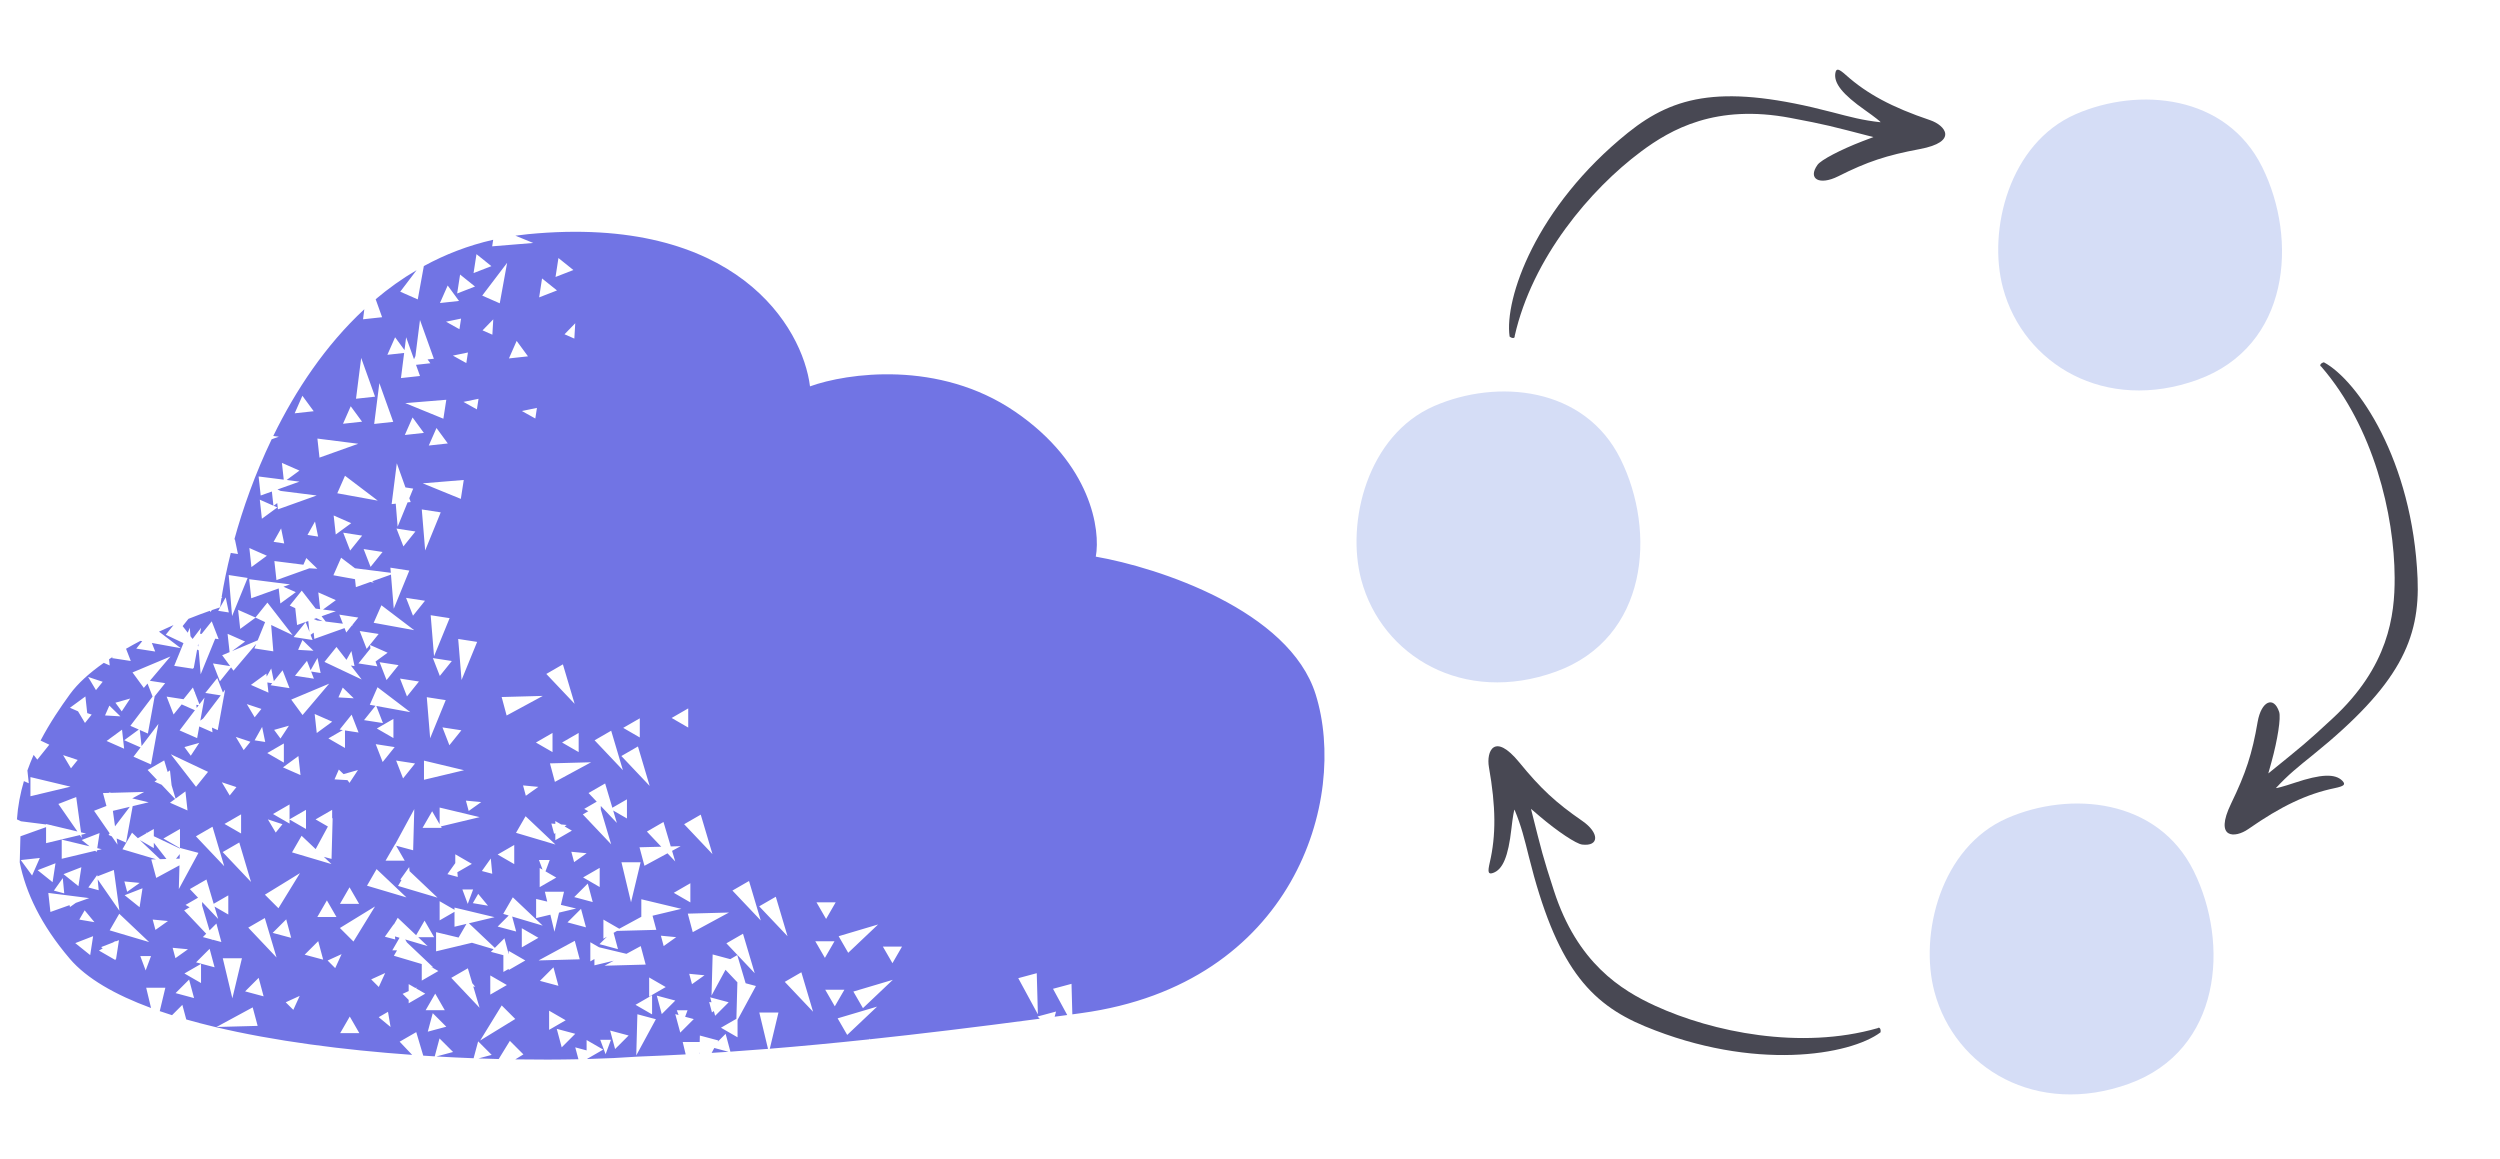 <svg width="151" height="70" viewBox="0 0 151 70" fill="none" xmlns="http://www.w3.org/2000/svg">
<g clip-path="url(#clip0_905_5390)">
<path fill-rule="evenodd" clip-rule="evenodd" d="M6.107 57.205L6.205 57.284L5.978 57.415L6.98 57.993V57.906L7.009 57.93L7.186 56.786L6.98 56.866V56.836L6.823 56.927L6.107 57.205ZM4.738 53.524L3.836 52.8L4.914 52.38L4.738 53.524ZM4.936 50.736L5.411 51.117L3.728 50.714V51.871L5.748 51.388L5.838 51.46L5.853 51.363L6.147 51.293L5.874 51.228L6.014 50.317L4.936 50.736ZM8.431 54.795L7.529 54.071L8.607 53.652L8.431 54.795ZM5.448 57.688L4.545 56.964L5.624 56.545L5.448 57.688ZM3.176 53.284L2.274 52.559L3.352 52.14L3.176 53.284ZM1.938 52.88L2.405 51.821L1.255 51.947L1.938 52.88ZM7.213 55.01L5.899 53.112L5.962 53.77L5.335 53.602L5.874 52.845L5.882 52.932L6.876 52.546L7.213 55.01ZM5.681 48.971L6.625 50.334L6.554 50.428L6.749 50.514L7.097 51.016L7.046 50.644L7.613 50.894L8.014 48.69L8.98 48.459L7.988 48.222L8.706 47.833L6.705 47.887L6.592 47.849L6.616 47.889L6.599 47.89L6.561 47.881L6.561 47.891L6.22 47.9L6.429 48.68L5.681 48.971ZM6.946 49.911L6.818 48.976L7.842 48.731L6.946 49.911ZM3.525 48.559L4.676 50.222L3.099 49.845L3.115 49.84L3.03 49.829L2.783 49.77L2.783 49.798L1.267 49.606L1.023 49.49C1.078 48.681 1.229 47.91 1.444 47.18L1.739 47.31L1.655 46.536C1.77 46.213 1.897 45.9 2.032 45.596L2.254 45.882L2.978 44.98L2.45 44.73C3.02 43.64 3.667 42.7 4.219 41.937C4.702 41.269 5.425 40.629 6.269 40.036L6.627 40.194L6.587 39.82C6.665 39.768 6.743 39.716 6.823 39.665L6.757 39.748L7.9 39.924L7.613 39.185C7.898 39.02 8.188 38.861 8.48 38.708L8.59 38.728L8.23 39.176L9.374 39.352L9.172 38.834L10.921 39.152L9.603 38.151C9.899 38.012 10.193 37.88 10.48 37.755L10.012 38.338L11.082 38.845L10.666 39.866L10.641 39.898L10.651 39.902L10.522 40.218L11.665 40.394L11.661 40.347L11.7 40.364L11.906 39.234L12.002 39.279L12.12 40.728L12.999 38.575L13.207 38.607L12.788 37.528L12.177 38.289L12.081 38.274L12.146 37.917L11.632 38.593L11.504 38.427L11.462 37.916L11.34 38.215L11.031 37.816L11.382 37.378C11.848 37.192 12.285 37.029 12.675 36.892L12.704 36.965L12.797 36.85C12.973 36.789 13.139 36.734 13.293 36.685C13.317 36.505 13.345 36.32 13.375 36.13L13.428 36.063L13.387 36.057C13.519 35.242 13.701 34.346 13.939 33.396L14.371 33.463L14.183 32.553L14.141 32.629C14.667 30.709 15.412 28.608 16.409 26.531L16.841 26.377L16.504 26.334C17.858 23.563 19.664 20.847 22.005 18.678L21.928 19.285L23.079 19.16L22.69 18.073C23.459 17.424 24.282 16.834 25.162 16.318L24.174 17.618L25.233 18.084L25.6 16.07C26.878 15.371 28.272 14.827 29.788 14.482L29.727 14.878L32.206 14.675L31.13 14.235C31.378 14.2 31.629 14.17 31.883 14.145C44.453 12.92 48.481 19.762 48.924 23.336C51.137 22.534 56.714 21.717 61.317 24.868C65.921 28.019 66.481 32.017 66.186 33.621C69.948 34.278 77.871 36.86 79.465 41.937C81.457 48.283 78.137 59.444 65.301 61.194L64.769 61.267L64.719 59.424L63.602 59.723L64.461 61.308C64.205 61.343 63.952 61.377 63.701 61.41L63.785 61.097L62.668 61.397L62.802 61.53C58.872 62.051 55.511 62.456 52.529 62.773L52.499 62.719L52.501 62.776C50.322 63.008 48.345 63.193 46.496 63.343L47.019 61.156H45.862L46.388 63.351C45.61 63.414 44.855 63.47 44.116 63.52L43.828 62.443L43.346 62.925L43.389 62.845L42.272 62.546L42.261 62.937H41.236L41.415 63.686C40.437 63.739 39.477 63.783 38.522 63.82C37.604 63.886 36.572 63.936 35.455 63.966L35.467 63.954L36.433 63.396L35.431 62.818V63.444L34.745 63.26L34.937 63.978C33.745 64.004 32.464 64.007 31.125 63.986L31.614 63.685L30.796 62.867L30.122 63.966C29.718 63.956 29.311 63.943 28.899 63.929L29.698 63.715L28.88 62.897L28.606 63.918C27.866 63.89 27.115 63.854 26.358 63.81L27.366 63.54L26.547 62.722L26.258 63.804C26.027 63.791 25.795 63.776 25.564 63.761L25.141 62.34L24.139 62.918L24.895 63.715C20.778 63.422 16.559 62.883 12.948 62.019L12.946 62.01L12.94 62.017C12.36 61.878 11.796 61.731 11.25 61.575L11.014 60.693L10.391 61.317C10.139 61.237 9.891 61.156 9.649 61.072L9.987 59.659H8.83L9.123 60.884C6.955 60.084 5.235 59.102 4.219 57.912C2.47 55.862 1.555 53.906 1.192 52.088L1.234 50.513L2.783 49.959L2.783 50.927L4.825 50.438L4.94 50.604L4.914 50.417L5.202 50.348L4.895 50.275L4.603 48.14L3.525 48.559ZM42.244 63.557L42.225 63.64C42.23 63.64 42.236 63.64 42.242 63.639L42.244 63.557ZM42.983 63.594C43.321 63.573 43.66 63.551 44.004 63.528L43.144 63.298L42.983 63.594ZM3.045 55.083L4.198 54.671L4.228 54.784L4.579 54.534L5.387 54.245L2.919 53.933L3.045 55.083ZM13.528 42.03L13.543 42.032L13.533 42.005L13.597 41.652L13.464 41.828L13.124 40.954L12.4 41.856L13.333 42L12.269 43.401L12.099 43.525L12.352 42.136L12.045 42.54L11.781 41.859L11.775 41.804L11.763 41.813L11.651 41.525L11.083 42.233L10.065 42.076L10.484 43.155L10.973 42.546L11.773 42.898L10.848 44.117L11.907 44.583L12.035 43.877L12.834 44.229L12.803 43.946L13.152 44.099L13.528 42.03ZM11.859 42.571L12.004 42.594L11.879 42.759L11.859 42.571ZM11.982 39.044L11.969 38.886L11.948 39L11.982 39.044ZM8.444 44.091L8.551 45.064L9.567 43.725L9.122 46.172L8.063 45.706L8.491 45.143L7.504 44.709L8.384 44.064L7.874 43.839L9.216 42.072L8.911 41.286L8.687 41.549L8.004 40.615L10.296 39.652L9.051 41.12L9.976 41.262L9.343 42.052L8.932 44.306L8.444 44.091ZM12.034 44.87L11.523 45.646L11.14 45.123L12.034 44.87ZM6.203 41.179L5.321 40.887L5.797 41.684L6.203 41.179ZM5.268 43.072L5.538 43.161L5.132 43.667L4.713 42.964L4.225 42.749L5.158 42.065L5.268 43.072ZM7.354 42.967L7.864 42.191L6.971 42.444L7.354 42.967ZM3.811 45.608L4.693 45.901L4.287 46.406L3.811 45.608ZM23.13 43.673L21.987 43.496L22.681 42.631L22.336 42.568L22.802 41.509L24.782 43.014L22.729 42.64L23.13 43.673ZM18.96 40.993L17.817 40.816L18.541 39.914L18.762 40.482L19.177 39.739L19.365 40.649L18.792 40.56L18.96 40.993ZM17.737 38.478L18.881 38.655L18.76 38.345L18.945 38.21L18.986 38.589L20.811 37.936L20.915 38.203L21.257 37.776L21.328 37.751L21.282 37.745L21.639 37.3L20.495 37.124L20.709 37.672L19.672 37.541L19.425 37.222L20.286 36.914L19.51 36.816L20.285 36.248L19.226 35.781L19.337 36.794L19.067 36.76L18.225 35.674L17.501 36.577L17.833 36.734L17.944 37.752L18.62 37.51L18.692 38.169L18.462 37.576L17.737 38.478ZM18.957 37.39L19.151 37.475L19.492 37.518L19.107 37.336L18.957 37.39ZM22.794 40.247L21.65 40.071L22.375 39.169L22.375 39.169L22.352 38.957L23.411 39.424L22.681 39.958L22.794 40.247ZM10.576 48.258L9.763 47.399L9.332 47.21L9.48 47.101L8.916 46.506L9.918 45.928L10.127 46.628L10.266 46.526L10.364 47.428L10.605 48.237L11.2 47.8L11.326 48.951L10.267 48.484L10.576 48.258ZM6.438 44.755L7.371 44.072L7.497 45.222L6.438 44.755ZM21.657 44.244L20.837 44.118V45.178L19.834 44.6L20.705 44.097L20.514 44.068L21.238 43.166L21.657 44.244ZM17.487 41.564L16.344 41.388L16.442 41.267L16.147 41.221L16.214 41.835L15.155 41.368L16.089 40.685L16.108 40.866L16.382 40.376L16.54 41.144L17.068 40.486L17.487 41.564ZM18.024 45.665L18.15 46.815L17.091 46.349L18.024 45.665ZM21.847 41.042L19.598 39.979L20.323 39.077L20.927 39.856L21.225 39.322L21.413 40.232L21.192 40.198L21.847 41.042ZM14.382 36.836L15.429 37.297L16.152 36.397L17.676 38.362L16.378 37.749L16.508 39.34L15.365 39.164L15.476 38.891L14.103 40.509L13.957 40.31L13.282 41.151L12.863 40.072L13.9 40.232L13.419 39.576L13.867 39.388L13.746 38.282L14.805 38.748L14.018 39.325L15.565 38.675L16.013 37.576L15.438 37.304L14.508 37.986L14.382 36.836ZM18.274 43.189L19.883 41.293L17.59 42.256L18.274 43.189ZM10.317 45.557L12.565 46.62L11.84 47.522L10.317 45.557ZM8.807 50.278L8.876 50.31L9.291 50.07V50.507L10.867 51.253L10.868 51.225L9.869 50.648L10.871 50.07L10.871 51.215L11.986 51.513L10.801 53.7L10.84 52.265L9.436 53.026L9.136 51.908L9.43 51.9L7.396 51.296L7.975 50.294L8.327 50.627L8.846 50.328L8.807 50.278ZM9.291 51.227V50.903L10.052 51.883L9.664 51.894L8.444 50.738L9.291 51.227ZM10.851 51.862L10.633 51.867L10.858 51.587L10.851 51.862ZM21.11 47.286L21.621 46.51L20.75 46.757L20.466 46.481L20.205 47.074L20.988 47.12L21.11 47.286ZM14.908 42.527L15.789 42.819L15.383 43.325L14.908 42.527ZM15.125 44.802L14.243 44.509L14.719 45.307L15.125 44.802ZM17.451 43.832L16.941 44.608L16.557 44.085L17.451 43.832ZM14.28 47.541L13.398 47.249L13.874 48.047L14.28 47.541ZM16.179 49.49L17.061 49.782L16.654 50.288L16.179 49.49ZM23.926 45.938L24.345 47.016L25.069 46.114L23.926 45.938ZM24.162 40.986L24.581 42.065L25.305 41.163L24.162 40.986ZM26.565 40.827L26.146 39.748L27.29 39.925L26.565 40.827ZM26.724 43.934L27.143 45.012L27.868 44.11L26.724 43.934ZM15.186 34.251L16.119 33.567L15.061 33.101L15.186 34.251ZM16.751 30.648L15.818 31.332L15.692 30.181L16.515 30.544L16.421 29.687L15.746 29.929L15.62 28.779L17.138 28.971L17.028 27.958L18.087 28.424L17.311 28.993L18.087 29.091L16.758 29.566L16.952 29.652L19.129 29.927L16.787 30.765L16.746 30.386L16.525 30.548L16.751 30.648ZM22.694 44.947L23.113 46.026L23.838 45.124L22.694 44.947ZM22.929 39.998L23.348 41.076L24.073 40.174L22.929 39.998ZM19.132 44.274L20.065 43.59L19.006 43.124L19.132 44.274ZM25.778 42.11L25.981 44.589L26.922 42.287L25.778 42.11ZM27.878 41.072L27.675 38.593L28.819 38.77L27.878 41.072ZM15.175 36.135L16.834 35.541L16.933 36.45L17.866 35.767L17.121 35.438L17.517 35.297L15.05 34.984L15.175 36.135ZM26.216 39.638L26.013 37.159L27.157 37.336L26.216 39.638ZM22.48 35.111L23.614 34.706L23.783 36.766L24.723 34.463L23.58 34.287L23.605 34.597L21.442 34.323L20.603 33.686L20.137 34.745L21.443 34.983L21.495 35.464L22.369 35.151L22.584 35.19L22.48 35.111ZM19.039 34.2L19.018 34.207L19.169 34.353L18.688 34.325L16.698 35.038L16.572 33.888L18.325 34.109L18.502 33.706L19.006 34.196L19.039 34.2ZM25.017 38.062L22.57 37.617L23.037 36.558L25.017 38.062ZM20.44 42.123L21.367 42.177L20.701 41.529L20.44 42.123ZM16.019 44.815L15.832 43.905L15.378 44.716L16.019 44.815ZM22.146 39.193L21.727 38.114L22.871 38.291L22.146 39.193ZM22.382 34.241L21.963 33.163L23.107 33.339L22.382 34.241ZM23.948 31.925L24.366 33.004L25.091 32.101L23.948 31.925ZM24.945 37.189L24.526 36.11L25.669 36.286L24.945 37.189ZM21.149 33.253L20.73 32.174L21.874 32.35L21.149 33.253ZM20.279 32.284L21.212 31.6L20.153 31.134L20.279 32.284ZM25.476 30.77L25.68 33.248L26.62 30.946L25.476 30.77ZM23.967 27.982L24.489 29.44L24.958 29.512L24.721 30.091L24.805 30.324L24.618 30.344L24.017 31.814L23.903 30.422L23.655 30.449L23.967 27.982ZM21.638 26.803L19.297 27.64L19.171 26.49L21.638 26.803ZM20.372 29.794L22.819 30.239L20.838 28.735L20.372 29.794ZM18.006 39.251L18.934 39.305L18.268 38.657L18.006 39.251ZM19.026 31.499L19.214 32.409L18.573 32.31L19.026 31.499ZM17.166 32.825L16.979 31.916L16.525 32.727L17.166 32.825ZM13.633 36.082L13.821 36.992L13.18 36.893L13.633 36.082ZM14.017 37.211L13.814 34.732L14.957 34.908L14.017 37.211ZM7.271 43.267L6.344 43.213L6.605 42.619L7.271 43.267ZM34.632 16.31L33.554 16.729L33.73 15.585L34.632 16.31ZM23.864 20.371L24.432 21.146L24.531 20.369L25.006 21.699L25.091 21.506L25.367 19.327L26.205 21.669L25.825 21.71L25.994 21.941L25.127 22.036L25.368 22.71L24.218 22.836L24.41 21.319L23.398 21.43L23.864 20.371ZM29.681 16.075L28.603 16.494L28.779 15.351L29.681 16.075ZM25.602 26.147L24.918 25.214L24.452 26.273L25.602 26.147ZM21.184 24.537L21.868 25.47L20.718 25.595L21.184 24.537ZM18.948 24.838L18.264 23.905L17.798 24.964L18.948 24.838ZM33.642 17.543L32.564 17.962L32.74 16.818L33.642 17.543ZM28.691 17.307L27.613 17.726L27.789 16.582L28.691 17.307ZM27.048 26.785L26.364 25.851L25.898 26.91L27.048 26.785ZM31.206 20.59L31.89 21.523L30.74 21.649L31.206 20.59ZM27.724 18.177L27.04 17.244L26.573 18.303L27.724 18.177ZM22.913 23.139L23.751 25.48L22.601 25.606L22.913 23.139ZM22.653 23.959L21.815 21.617L21.503 24.084L22.653 23.959ZM30.185 18.32L30.63 15.874L29.126 17.854L30.185 18.32ZM24.478 24.349L26.956 24.146L26.78 25.29L24.478 24.349ZM25.532 29.193L28.011 28.99L27.834 30.133L25.532 29.193ZM34.69 20.451L34.745 19.524L34.097 20.19L34.69 20.451ZM26.939 19.431L27.849 19.243L27.75 19.884L26.939 19.431ZM28.264 21.29L27.354 21.478L28.165 21.931L28.264 21.29ZM29.793 19.288L29.739 20.215L29.146 19.954L29.793 19.288ZM28.903 24.087L27.993 24.274L28.804 24.727L28.903 24.087ZM31.522 24.825L32.431 24.637L32.333 25.278L31.522 24.825ZM28.584 59.58L28.704 59.601L28.525 59.384L28.258 58.485L27.256 59.063L28.966 60.869L28.584 59.58ZM30.395 55.199L30.726 55.297L30.059 55.965L31.177 56.264L30.934 55.359L32.779 55.907L30.974 54.197L30.395 55.199ZM26.63 49.915L28.972 49.355L26.554 48.776V49.782L26.102 49L25.523 50.002H26.68L26.63 49.915ZM28.028 46.521L25.609 47.099L25.609 45.942L28.028 46.521ZM25.022 48.87L24.954 51.356L23.924 51.08L24.445 51.984H23.288L23.867 50.982L23.872 50.991L25.022 48.87ZM31.167 50.302L33.551 51.01L31.745 49.3L31.167 50.302ZM20.092 49.392L20.025 51.878L19.56 51.754L20.022 52.191L17.638 51.483L18.216 50.481L19.066 51.286L19.805 49.922L19.06 49.492L20.062 48.914L20.062 49.447L20.092 49.392ZM29.644 51.852L29.732 52.776L29.106 52.609L29.644 51.852ZM27.651 52.967L27.624 52.684L28.501 52.178L27.499 51.599V52.132L27.024 52.799L27.651 52.967ZM29.475 54.705L28.559 54.55L28.883 53.989L29.475 54.705ZM24.738 52.618L24.715 52.373L24.176 53.13L24.251 53.15L24.043 53.51L26.427 54.219L24.738 52.618ZM23.855 56.559L23.872 56.745L23.246 56.578L23.784 55.821L23.787 55.844L24.023 55.435L25.134 56.488L25.643 55.606L26.222 56.608H25.262L25.828 57.145L24.474 56.742L24.579 56.925L26.175 58.437L26.035 58.395L26.476 58.65L25.474 59.228L25.474 58.228L23.791 57.728L23.981 57.399H23.695L24.133 56.641L23.855 56.559ZM30.727 58.52L30.404 58.706L30.404 57.693L29.649 57.49L29.81 57.33L28.506 56.942L26.339 57.46V56.303L27.698 56.628L28.175 55.802L27.452 55.975V55.072L26.554 55.59L26.554 54.433L27.452 54.952V54.818L29.871 55.397L28.323 55.767L29.889 57.251L30.467 56.672L30.727 57.642V57.433L31.729 58.012L30.727 58.59V58.52ZM37.152 63.362L36.852 62.245L37.97 62.544L37.152 63.362ZM30.615 59.496L29.613 60.074L29.613 58.917L30.615 59.496ZM33.628 62.142L33.927 63.26L34.745 62.441L33.628 62.142ZM25.686 60.018L24.684 60.597V60.395L24.317 60.029L24.684 59.861V59.44L25.091 59.675L25.162 59.642L25.136 59.701L25.686 60.018ZM34.168 61.624L33.166 62.203L33.166 61.046L34.168 61.624ZM38.43 63.748L38.498 61.261L39.615 61.561L38.43 63.748ZM4.257 47.515L1.839 48.093L1.839 46.936L4.257 47.515ZM9.009 56.901L6.625 56.193L7.203 55.191L9.009 56.901ZM3.792 53.036L3.88 53.961L3.254 53.793L3.792 53.036ZM4.789 55.544L5.705 55.699L5.113 54.983L4.789 55.544ZM12.47 53.121L12.906 54.589L13.789 54.079L13.789 55.236L12.956 54.755L13.179 55.505L12.208 54.481V54.693L12.655 56.197L13.071 55.781L13.37 56.899L12.82 56.751L12.833 56.796L12.781 56.741L12.253 56.599L12.455 56.397L11.123 54.99L11.453 54.8L11.206 54.657L11.962 54.221L11.468 53.7L12.47 53.121ZM14.562 50.343L13.56 49.765L14.562 49.187V50.343ZM16.487 49.166L17.489 49.745L17.489 49.498L18.482 50.071V48.914L17.489 49.487V48.588L16.487 49.166ZM10.604 59.984L11.422 59.166L11.721 60.284L10.604 59.984ZM11.139 58.798L12.142 59.376V58.219L11.139 58.798ZM13.543 52.319L11.833 50.514L12.835 49.935L13.543 52.319ZM15.263 60.845L13.076 62.03L15.562 61.963L15.263 60.845ZM16.704 57.833L14.994 56.028L15.995 55.449L16.704 57.833ZM13.45 51.465L15.161 53.27L14.452 50.886L13.45 51.465ZM13.456 57.879L14.034 60.298L14.613 57.879H13.456ZM11.353 57.335L10.596 57.873L10.428 57.247L11.353 57.335ZM9.389 56.167L10.146 55.629L9.222 55.541L9.389 56.167ZM8.798 58.615L8.473 57.745H9.122L8.798 58.615ZM7.68 53.865L8.437 53.327L7.512 53.239L7.68 53.865ZM12.661 57.308L11.843 58.126L12.961 58.425L12.661 57.308ZM17.288 55.528L16.469 56.346L17.587 56.646L17.288 55.528ZM18.402 57.663L19.22 56.845L19.52 57.963L18.402 57.663ZM15.623 59.061L14.805 59.879L15.922 60.179L15.623 59.061ZM17.145 46.062L16.143 45.484L17.145 44.905V46.062ZM23.763 44.579L22.761 44.001L23.763 43.422V44.579ZM41.698 54.505L40.696 53.926L41.698 53.347V54.505ZM38.384 60.691L39.386 61.27V60.113L38.384 60.691ZM44.548 62.653L43.546 62.074L44.478 61.536L44.538 59.332L43.821 58.575L42.976 60.134L43.044 57.648L44.107 57.933L44.531 57.688L45.036 59.388L45.658 59.554L44.548 61.603V62.653ZM44.239 53.79L45.95 55.596L45.241 53.212L44.239 53.79ZM41.322 49.782L43.033 51.588L42.325 49.204L41.322 49.782ZM47.4 59.304L49.11 61.109L48.402 58.725L47.4 59.304ZM47.567 56.547L45.856 54.742L46.858 54.163L47.567 56.547ZM43.874 56.976L45.585 58.782L44.877 56.398L43.874 56.976ZM41.842 56.302L44.029 55.117L41.543 55.184L41.842 56.302ZM38.925 52.294L40.317 51.54L40.784 52.032L40.593 51.391L41.112 51.109L40.514 51.125L40.075 49.648L39.073 50.227L39.939 51.141L38.626 51.176L38.925 52.294ZM36.578 63.673L36.254 62.802H36.902L36.578 63.673ZM42.975 60.537L42.895 60.238L44.012 60.537L43.194 61.355L43.117 61.068L43.002 61.15L42.835 60.524L42.975 60.537ZM42.553 58.906L41.796 59.444L41.628 58.818L42.553 58.906ZM41.382 61.413L41.905 61.552L41.087 62.37L40.787 61.253L40.986 61.306L40.88 61.021H41.528L41.382 61.413ZM40.843 56.604L40.086 57.143L39.918 56.516L40.843 56.604ZM37.868 49.436L37.036 48.955L37.258 49.705L36.288 48.68V48.892L36.913 50.995L35.202 49.19L35.532 48.999L35.286 48.857L36.042 48.42L35.548 47.899L36.55 47.321L36.986 48.788L37.868 48.279V49.436ZM34.276 55.711L35.094 54.893L35.393 56.011L34.276 55.711ZM36.661 56.576L36.209 57.028L37.326 57.328L37.062 56.344L37.265 56.227L39.642 56.163L39.413 55.31L41.155 54.894L38.736 54.315V55.373L37.404 56.096L36.446 55.543L36.446 56.7L36.661 56.576ZM32.611 59.244L33.429 58.426L33.728 59.543L32.611 59.244ZM33.949 44.848L34.951 45.427V44.27L33.949 44.848ZM38.643 44.543L37.641 43.964L38.643 43.386V44.543ZM40.567 43.365L41.569 43.944V42.787L40.567 43.365ZM34.684 54.184L35.502 53.366L35.801 54.484L34.684 54.184ZM32.37 44.849L33.372 45.427V44.27L32.37 44.849ZM31.06 52.193L30.058 51.614L31.06 51.036V52.193ZM35.219 52.997L36.221 53.576V52.419L35.219 52.997ZM32.53 58.01L34.717 56.825L35.016 57.943L32.53 58.01ZM37.07 58.027L36.513 58.329L38.999 58.261L38.7 57.144L37.837 57.611L36.185 57.216L35.656 56.911V58.068L35.903 57.925V58.306L37.07 58.027ZM37.623 46.519L35.913 44.714L36.915 44.135L37.623 46.519ZM34.707 42.511L32.997 40.706L33.999 40.127L34.707 42.511ZM37.53 45.664L39.24 47.47L38.532 45.086L37.53 45.664ZM33.242 55.247L33.489 56.278L33.765 55.122L34.8 54.875L33.877 54.654L34.067 53.859H32.91L33.053 54.457L32.382 54.296V55.453L33.242 55.247ZM35.703 46.041L33.516 47.225L33.217 46.108L35.703 46.041ZM37.536 52.079L38.114 54.498L38.693 52.079L37.536 52.079ZM32.786 42.033L30.6 43.217L30.3 42.1L32.786 42.033ZM27.928 53.725L28.252 54.596L28.576 53.725H27.928ZM35.434 51.535L34.677 52.073L34.509 51.447L35.434 51.535ZM34.103 49.916L34.227 49.828L33.896 49.797L33.541 49.592V49.763L33.302 49.74L33.47 50.367L33.541 50.316V50.749L34.543 50.171L34.103 49.916ZM32.77 52.526L32.554 51.945H33.202L32.948 52.629L33.599 53.005L32.597 53.583L32.597 52.426L32.77 52.526ZM31.76 48.065L32.517 47.527L31.592 47.439L31.76 48.065ZM29.066 48.445L28.308 48.984L28.141 48.358L29.066 48.445ZM50.474 54.502L49.896 55.504L49.317 54.502H50.474ZM50.422 60.782L51.001 59.78H49.844L50.422 60.782ZM50.402 56.854L49.824 57.856L49.245 56.854H50.402ZM54.482 57.174L53.904 58.176L53.325 57.174L54.482 57.174ZM51.171 62.51L52.977 60.8L50.593 61.508L51.171 62.51ZM62.688 61.267L61.503 59.081L62.62 58.781L62.688 61.267ZM53.927 59.181L52.122 60.892L51.543 59.89L53.927 59.181ZM51.232 57.549L53.037 55.838L50.654 56.547L51.232 57.549ZM21.112 53.593L20.534 54.594H21.691L21.112 53.593ZM25.838 62.313L26.138 61.195L26.956 62.013L25.838 62.313ZM19.745 54.384L19.166 55.386H20.323L19.745 54.384ZM21.704 62.401H20.547L21.126 61.399L21.704 62.401ZM26.288 60.015L25.709 61.017H26.866L26.288 60.015ZM24.551 54.204L22.167 53.496L22.746 52.494L24.551 54.204ZM30.303 60.728L29.002 62.847L31.122 61.546L30.303 60.728ZM22.65 54.75L21.349 56.869L20.53 56.051L22.65 54.75ZM18.119 52.737L16.818 54.857L16 54.039L18.119 52.737ZM22.879 59.614L23.265 58.769L22.42 59.155L22.879 59.614ZM23.59 62.03L22.874 61.438L23.435 61.114L23.59 62.03ZM20.246 58.475L20.632 57.63L19.788 58.016L20.246 58.475ZM18.102 60.151L17.716 60.996L17.257 60.538L18.102 60.151ZM32.519 56.643L31.517 57.221V56.064L32.519 56.643ZM39.67 60.135L39.97 61.252L40.788 60.434L39.67 60.135ZM40.211 59.618L39.209 60.196V59.039L40.211 59.618Z" fill="#7174E4"/>
<path d="M132.737 22.935C138.312 20.912 138.812 14.475 136.636 10.089C134.459 5.702 129.174 5.243 125.38 6.893C121.35 8.646 120.047 13.912 120.979 17.39C122.218 22.014 127.162 24.959 132.737 22.935Z" fill="#D5DDF6"/>
<path d="M128.6 65.455C134.176 63.432 134.675 56.994 132.499 52.608C130.323 48.222 125.037 47.762 121.243 49.413C117.214 51.165 115.91 56.432 116.842 59.909C118.081 64.534 123.025 67.478 128.6 65.455Z" fill="#D5DDF6"/>
<path d="M93.979 40.567C99.555 38.544 100.054 32.107 97.878 27.72C95.702 23.334 90.416 22.875 86.622 24.525C82.593 26.277 81.289 31.544 82.221 35.022C83.46 39.646 88.404 42.591 93.979 40.567Z" fill="#D5DDF6"/>
<path fill-rule="evenodd" clip-rule="evenodd" d="M140.362 21.882C142.388 22.971 145.722 27.789 146.022 34.942C146.175 38.594 144.945 41.365 139.679 45.615C138.811 46.316 138.209 46.791 137.475 47.589C137.427 47.638 137.931 47.503 138.601 47.279C140.189 46.749 141.05 46.714 141.485 47.166C141.692 47.388 141.588 47.483 141.008 47.605C139.343 47.952 137.789 48.684 135.79 50.08C135.004 50.627 133.714 50.696 134.76 48.533C135.646 46.704 136.033 45.528 136.362 43.599C136.579 42.349 137.333 42.004 137.661 43.001C137.775 43.347 137.57 44.675 137.197 46.027L137.005 46.716C139.141 44.984 139.281 44.883 140.9 43.383C144.272 40.261 144.648 37.171 144.637 34.894C144.619 31.091 143.373 25.805 140.203 22.143C140.075 22.082 140.165 21.932 140.362 21.882Z" fill="#484853"/>
<path fill-rule="evenodd" clip-rule="evenodd" d="M113.583 62.354C111.742 63.733 105.968 64.729 99.354 61.989C95.977 60.59 93.981 58.308 92.343 51.742C92.073 50.66 91.896 49.914 91.481 48.912C91.457 48.848 91.367 49.361 91.288 50.064C91.1 51.728 90.769 52.523 90.176 52.727C89.888 52.822 89.846 52.688 89.979 52.11C90.365 50.453 90.355 48.736 89.931 46.335C89.766 45.392 90.246 44.192 91.768 46.052C93.054 47.626 93.958 48.472 95.569 49.583C96.612 50.305 96.607 51.135 95.564 51.012C95.203 50.97 94.084 50.225 93.015 49.318L92.471 48.853C93.142 51.52 93.175 51.69 93.854 53.789C95.266 58.163 97.911 59.805 99.98 60.753C103.438 62.338 108.757 63.434 113.413 62.1C113.522 62.01 113.621 62.154 113.583 62.354Z" fill="#484853"/>
<path fill-rule="evenodd" clip-rule="evenodd" d="M91.18 20.328C90.854 18.051 92.749 12.507 98.326 8.018C101.174 5.726 104.133 5.069 110.68 6.782C111.76 7.064 112.499 7.266 113.577 7.383C113.645 7.393 113.237 7.068 112.659 6.661C111.289 5.698 110.75 5.026 110.856 4.408C110.911 4.11 111.049 4.137 111.492 4.531C112.76 5.665 114.272 6.48 116.582 7.259C117.489 7.566 118.311 8.564 115.949 9.006C113.951 9.38 112.776 9.767 111.028 10.648C109.894 11.216 109.168 10.814 109.776 9.958C109.986 9.661 111.176 9.037 112.485 8.534L113.154 8.28C110.492 7.59 110.327 7.537 108.16 7.125C103.644 6.267 100.935 7.799 99.11 9.16C96.061 11.434 92.548 15.575 91.486 20.301C91.511 20.44 91.338 20.457 91.18 20.328Z" fill="#484853"/>
</g>
<defs>
<clipPath id="clip0_905_5390">
<rect width="151" height="70" fill="white"/>
</clipPath>
</defs>
</svg>
